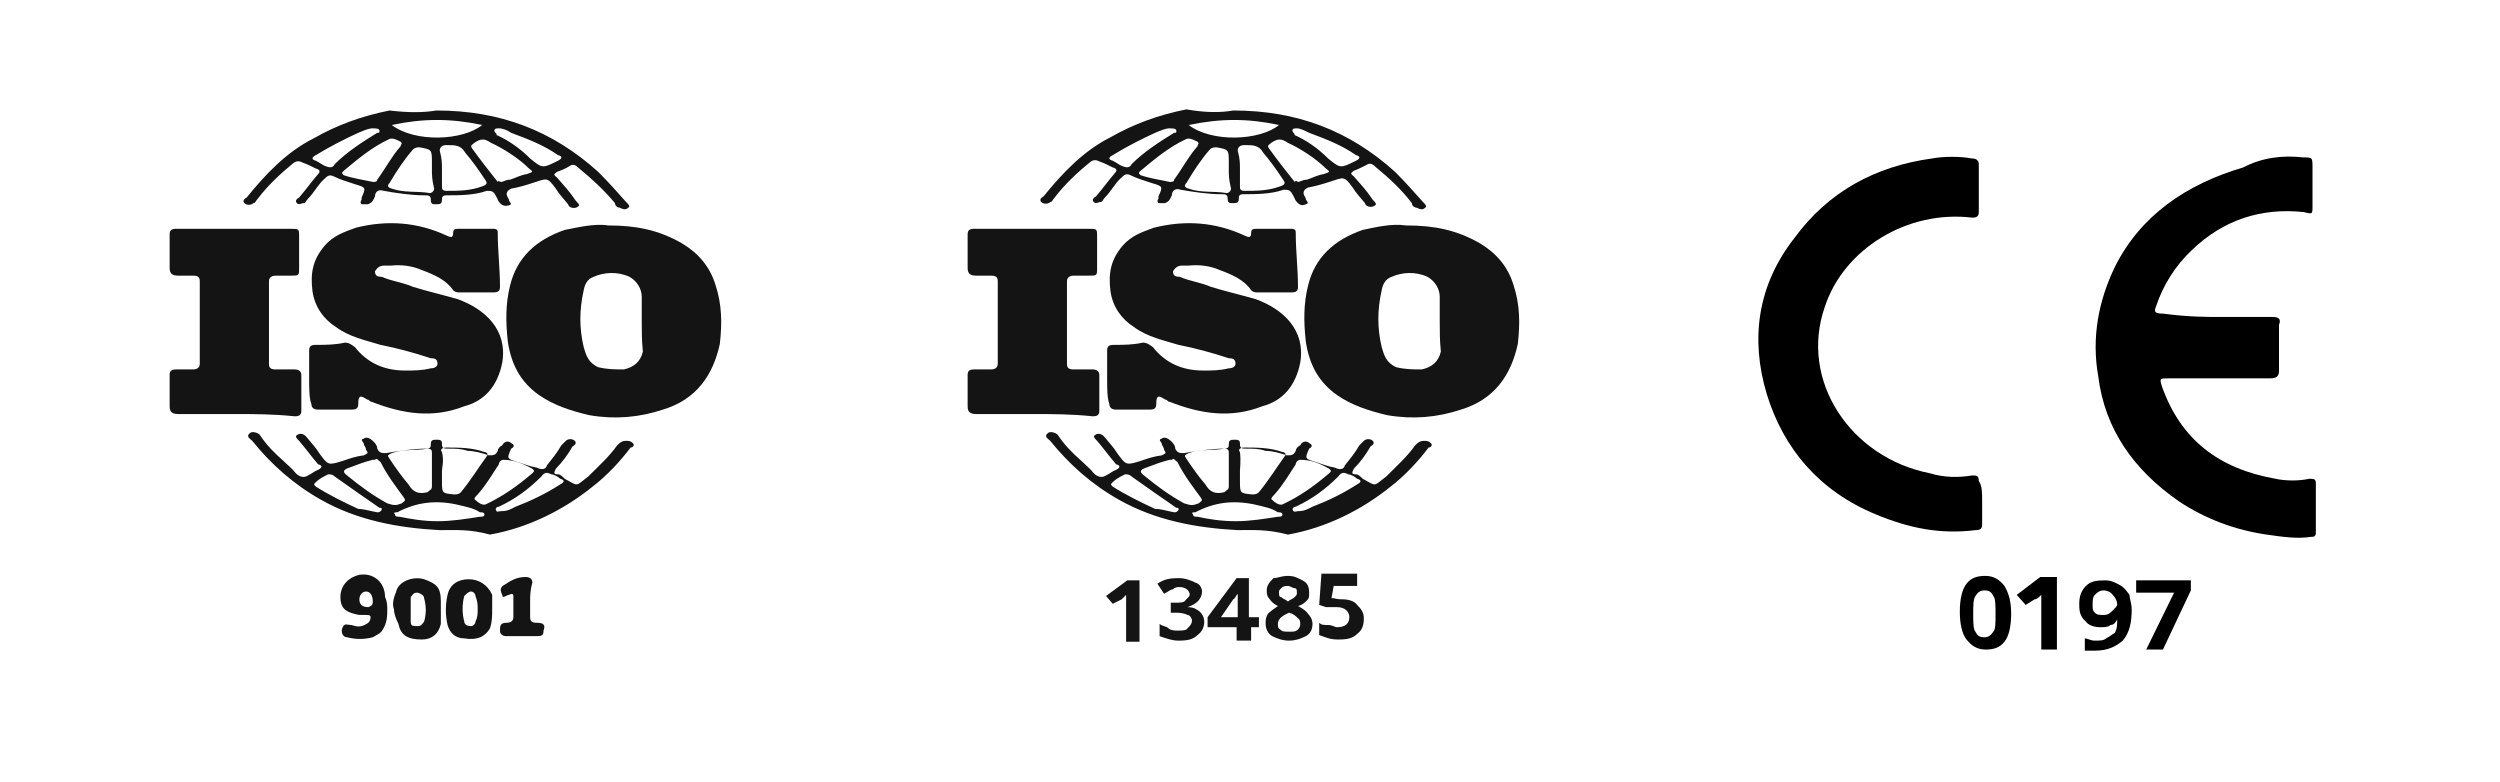 <?xml version="1.0" encoding="utf-8"?>
<!-- Generator: Adobe Illustrator 24.1.0, SVG Export Plug-In . SVG Version: 6.00 Build 0)  -->
<svg version="1.1" id="Capa_1" xmlns="http://www.w3.org/2000/svg" xmlns:xlink="http://www.w3.org/1999/xlink" x="0px" y="0px"
	 viewBox="0 0 224 70.1" style="enable-background:new 0 0 224 70.1;" xml:space="preserve">
<style type="text/css">
	.st0{display:none;}
	.st1{display:inline;fill:none;stroke:#5AB5B8;stroke-width:4;stroke-miterlimit:10;stroke-dasharray:40,50;}
	.st2{display:inline;fill:none;stroke:#396A93;stroke-miterlimit:10;}
	.st3{clip-path:url(#SVGID_2_);}
	.st4{fill:#141414;}
	.st5{clip-path:url(#SVGID_4_);}
	.st6{clip-path:url(#SVGID_6_);}
</style>
<g class="st0">
	<circle class="st1" cx="242.3" cy="156.7" r="40.5"/>
	<circle class="st2" cx="242.3" cy="156.7" r="29.9"/>
</g>
<g>
	<defs>
		<rect id="SVGID_1_" width="81.1" height="70.1"/>
	</defs>
	<clipPath id="SVGID_2_">
		<use xlink:href="#SVGID_1_"  style="overflow:visible;"/>
	</clipPath>
	<g class="st3">
		<path class="st4" d="M27.7,33.9c0-0.9,0-1.8,0-2.5c0-0.4,0.2-0.5,0.6-0.5c0.9,0,1.7,0,2.6-0.2c0.4,0,0.6,0.2,0.9,0.4
			c1.1,1.4,2.6,2.1,4.5,2.1c0.8,0,1.5,0,2.3-0.2c0.4,0,0.6-0.2,0.6-0.4c0-0.4-0.2-0.5-0.6-0.5c-1.5-0.5-3-0.9-4.5-1.2
			c-1.3-0.4-2.8-0.7-4-1.6c-1.1-0.7-1.9-1.8-2.1-3.2c-0.2-1.6,0-2.8,1.1-4.1c0.8-0.9,1.7-1.2,2.8-1.6c2.8-0.7,5.5-0.5,8.1,0.7
			c0.4,0.2,0.6,0.2,0.6-0.2c0-0.4,0.2-0.4,0.6-0.4c0.9,0,2.1,0,3,0c0.4,0,0.4,0.2,0.4,0.4c0,1.6,0.2,3.2,0.2,4.8
			c0,0.4-0.2,0.5-0.6,0.5c-0.9,0-1.9,0-3,0c-0.2,0-0.4,0-0.6-0.2c-0.6-0.9-1.7-1.4-2.8-1.8c-0.9-0.4-1.9-0.5-2.8-0.4
			c-0.2,0-0.4,0-0.6,0c-0.4,0-0.6,0.2-0.8,0.5c0,0.4,0.2,0.5,0.6,0.5c0.9,0.4,1.9,0.5,2.8,0.9c1.3,0.4,2.6,0.7,4,1.1
			c2.5,0.9,4.5,2.8,4,5.7c-0.4,2-1.5,3.4-3.4,3.9c-2.8,1.1-5.5,0.7-8.3-0.4c-0.2,0-0.2-0.2-0.4-0.2c-0.6-0.4-0.8-0.4-0.8,0.4
			c0,0.4-0.2,0.5-0.6,0.5c-0.9,0-2.1,0-3,0c-0.4,0-0.6-0.2-0.6-0.5C27.7,35.7,27.7,34.8,27.7,33.9z"/>
		<path class="st4" d="M54.5,20.2c2.5,0,4.5,0.4,6.6,1.6c1.5,0.9,2.5,2.1,3,3.7c0.6,1.8,0.6,3.5,0.4,5.3c-0.6,2.8-2.1,5-5.1,5.9
			c-2.1,0.7-4.3,0.9-6.6,0.5c-1.7-0.4-3.2-0.9-4.5-1.8c-1.7-1.2-2.5-2.8-2.8-4.8c-0.2-1.8-0.2-3.4,0.2-5c0.6-2.5,2.3-4.1,4.9-5
			C51.7,20.4,53.2,20,54.5,20.2z M57.5,28.7c0-0.7,0-1.4,0-2.1c0-0.7-0.4-1.4-1.1-1.8c-1.1-0.5-2.3-0.4-3.2,0
			c-0.6,0.2-0.8,0.7-0.9,1.2c-0.4,1.8-0.4,3.4,0,5.1c0.2,0.7,0.4,1.4,1.3,1.8c0.8,0.2,1.5,0.2,2.3,0.2c0.9-0.2,1.5-0.7,1.7-1.6
			C57.5,30.5,57.5,29.6,57.5,28.7z"/>
		<path class="st4" d="M21.1,37.1c-1.7,0-3.4,0-5.1,0c-0.6,0-0.8-0.2-0.8-0.7c0-0.9,0-2,0-2.8c0-0.4,0.2-0.5,0.6-0.5
			c0.6,0,0.9,0,1.5,0c0.4,0,0.6-0.2,0.6-0.5c0-2.5,0-5,0-7.4c0-0.4-0.2-0.5-0.6-0.5s-0.9,0-1.3,0c-0.6,0-0.8-0.2-0.8-0.7
			c0-1.1,0-2.1,0-3c0-0.4,0.2-0.5,0.6-0.5c1.1,0,2.1,0,3.2,0c2.3,0,4.7,0,7,0c0.8,0,0.8,0,0.8,0.7c0,0.9,0,2,0,2.8
			c0,0.7,0,0.7-0.8,0.7c-0.4,0-0.9,0-1.3,0s-0.6,0.2-0.6,0.5c0,2.5,0,5,0,7.4c0,0.4,0.2,0.5,0.6,0.5c0.6,0,1.1,0,1.7,0
			c0.4,0,0.6,0.2,0.6,0.5c0,1.1,0,2.1,0,3.2c0,0.4-0.2,0.5-0.6,0.5C24.5,37.1,22.8,37.1,21.1,37.1z"/>
		<path class="st4" d="M39.4,47.5c-3.8-0.2-7.4-0.9-10.6-2.7c-2.5-1.4-4.5-3.2-6.2-5.3c-0.2-0.2-0.6-0.4-0.2-0.7
			c0.2-0.2,0.8,0,0.9,0.2c0.6,0.9,1.3,1.6,2.1,2.3c0.4,0.4,0.8,0.7,1.1,1.1c0.4,0.4,0.8,0.4,1.1,0.2c0.4-0.2,0.6-0.4,0.9-0.5
			c0.4-0.2,0.4-0.4,0-0.5c-0.6-0.7-1.1-1.4-1.7-2.1c-0.2-0.2-0.4-0.4-0.2-0.5c0.2-0.2,0.6-0.2,0.9,0.2c0.4,0.5,0.8,0.9,1.1,1.4
			c0.8,1.1,0.8,1.1,2.1,0.7c0.6-0.2,1.1-0.4,1.9-0.5c0.4-0.2,0.4-0.2,0.2-0.5c0-0.2-0.2-0.4-0.2-0.5c0-0.2-0.4-0.4,0-0.5
			c0.2-0.2,0.6,0,0.8,0.2c0.2,0.2,0.4,0.4,0.4,0.7c0.2,0.4,0.4,0.4,0.8,0.4c1.1-0.2,2.5-0.4,3.6-0.4c0.4,0,0.4-0.2,0.4-0.4
			c0-0.4,0.2-0.4,0.6-0.4s0.4,0.2,0.4,0.4c0,0.4,0.2,0.4,0.6,0.4c0.6,0,1.1,0,1.7,0.2c0.6,0,1.3,0.2,1.9,0.4c0.4,0,0.6,0,0.8-0.4
			c0-0.2,0.2-0.4,0.4-0.5c0.2-0.4,0.6-0.4,0.8-0.2c0.4,0.2,0.2,0.4,0,0.5c-0.4,0.9-0.4,0.9,0.6,1.2c0.6,0.2,1.1,0.4,1.7,0.5
			c0.4,0.2,0.8,0.2,0.9-0.2c0.4-0.5,0.9-1.1,1.3-1.8c0.2-0.2,0.2-0.2,0.4-0.4c0.2-0.2,0.6-0.2,0.8,0c0.2,0.2,0,0.4-0.2,0.5
			c-0.4,0.7-0.9,1.4-1.5,2c-0.2,0.4-0.2,0.5,0.2,0.5c0.2,0,0.4,0.2,0.6,0.4c1.3,0.7,0.9,0.7,2.1-0.2c0.9-0.9,1.9-1.8,2.6-2.8
			c0.2-0.2,0.4-0.4,0.8-0.4c0.2,0,0.4,0,0.6,0.2c0.2,0.2,0,0.4-0.2,0.4c-0.9,1.2-2.1,2.5-3.4,3.5c-2.6,2.1-5.8,3.7-9.2,4.3
			C42.1,47.4,40.8,47.5,39.4,47.5z M39.6,42.2c0,0.4,0,0.5,0,0.9c0,1.1,0,1.1,1.1,1.2c0.2,0,0.4,0,0.6-0.2c0.9-1.1,1.5-2.1,2.3-3.2
			c0.2-0.2,0-0.4-0.2-0.4c-1.1-0.4-2.3-0.4-3.4-0.4c-0.4,0-0.6,0.2-0.4,0.4C39.8,41.3,39.6,41.9,39.6,42.2z M38.7,42.2
			c0-0.5,0-1.1,0-1.6c0-0.2,0-0.4-0.4-0.4c-1.1,0.2-2.1,0-3.2,0.4c-0.4,0.2-0.4,0.2-0.2,0.5c0.6,0.9,1.1,1.6,1.7,2.3
			c0.4,0.7,0.9,0.9,1.7,0.7c0.2-0.2,0.4-0.2,0.4-0.5C38.7,43.3,38.7,42.7,38.7,42.2z M33.6,41.2h-0.2c-0.8,0.2-1.3,0.4-2.1,0.7
			c-0.6,0.2-0.6,0.4-0.2,0.7c1.1,0.9,2.3,1.8,3.6,2.5c0.6,0.2,0.8,0.2,1.3,0c0.2-0.2,0.4-0.2,0.2-0.5c-0.8-1.1-1.5-2-2.1-3.2
			C33.8,41.2,33.8,41,33.6,41.2z M45.1,41.2c-0.2,0-0.4,0.2-0.4,0.4c-0.6,0.9-1.1,1.8-1.9,2.7c-0.2,0.2-0.4,0.4-0.2,0.5
			c0.2,0.2,0.6,0.5,0.9,0.4c1.5-0.7,2.8-1.6,4.2-2.8c0.2-0.2,0.2-0.2,0-0.4C46.8,41.5,46,41.2,45.1,41.2z M39.2,46.7
			c1.3,0,2.5-0.2,3.8-0.4c0.2,0,0.4,0,0.4-0.2c0-0.2-0.2-0.2-0.4-0.2c-0.6-0.4-1.3-0.5-2.1-0.7c-1.9-0.4-3.6-0.2-5.3,0.7
			c-0.2,0-0.4,0-0.2,0.2c0,0.2,0.2,0.2,0.4,0.2C36.8,46.5,37.9,46.7,39.2,46.7z M44.9,45.8c0.6,0,0.9-0.2,1.3-0.4
			c1.3-0.5,2.6-1.1,4-2c0.4-0.2,0.4-0.4,0-0.5c-0.2-0.2-0.6-0.4-0.8-0.4c-0.4-0.2-0.6-0.2-0.9,0.2c-1.1,1.1-2.3,2-3.8,2.7
			c-0.2,0-0.4,0.2-0.2,0.4C44.5,45.9,44.7,45.8,44.9,45.8z M33.8,45.9c0.2,0,0.2,0,0.4-0.2c0-0.2,0-0.2-0.2-0.2
			c-1.3-0.9-2.6-1.8-4-2.8c-0.2-0.2-0.4-0.2-0.6-0.2c-0.4,0.2-0.8,0.4-1.1,0.7c-0.2,0.2-0.2,0.2,0,0.4c1.1,0.7,2.5,1.4,3.8,2
			C32.6,45.6,33.2,45.8,33.8,45.9z"/>
		<path class="st4" d="M39.1,9.9c5.7,0,10.4,1.8,14.5,5.5c0.9,0.9,1.7,1.8,2.5,2.7c0.2,0.2,0.4,0.4,0.2,0.5c-0.2,0.2-0.4,0.2-0.8,0
			c-0.2,0-0.4-0.2-0.4-0.4C54.1,17,53,16,51.9,15.1c-0.4-0.4-0.6-0.4-0.9-0.2s-0.8,0.4-1.1,0.5c-0.2,0.2-0.4,0.2,0,0.5
			c0.6,0.7,1.1,1.2,1.7,2.1c0.2,0.2,0.4,0.4,0.2,0.5c-0.2,0.2-0.8,0.2-0.9-0.2c-0.4-0.5-0.8-0.9-1.1-1.4c-0.8-1.1-0.8-0.9-2.1-0.5
			c-0.6,0.2-1.3,0.4-1.9,0.5c-0.4,0.2-0.4,0.4-0.4,0.5c0,0.2,0.2,0.4,0.2,0.5c0,0.2,0.4,0.4,0,0.5s-0.6,0-0.8-0.2
			c-0.2-0.2-0.2-0.4-0.4-0.7c-0.2-0.4-0.4-0.4-0.8-0.4c-1.1,0.4-2.5,0.4-3.6,0.4c-0.4,0-0.4,0.2-0.4,0.4c0,0.4-0.2,0.4-0.6,0.4
			c-0.2,0-0.4,0-0.4-0.4c0-0.4-0.2-0.4-0.6-0.4c-1.1,0-2.5-0.2-3.6-0.4c-0.6-0.2-0.8,0.2-0.8,0.5c-0.2,0.4-0.2,0.5-0.6,0.7
			c-0.2,0-0.4,0-0.6,0c-0.2-0.2,0-0.4,0-0.4s0,0,0-0.2c0.4-0.9,0.4-0.9-0.6-1.2c-0.6-0.2-1.3-0.4-1.9-0.7c-0.4-0.2-0.6,0-0.8,0.2
			c-0.6,0.5-0.9,1.2-1.5,1.8c-0.2,0.2-0.2,0.4-0.4,0.4s-0.4,0.2-0.6,0c-0.2-0.2,0-0.4,0.2-0.5c0.6-0.7,1.1-1.4,1.7-2.1
			c0.2-0.2,0.2-0.4-0.2-0.5c-0.4-0.2-0.8-0.4-1.1-0.5c-0.4-0.2-0.6-0.2-0.9,0c-1.1,0.9-2.3,2-3.2,3.2c-0.2,0.2-0.2,0.4-0.4,0.4
			c-0.2,0.2-0.6,0.2-0.8,0c-0.2-0.2,0-0.4,0.2-0.5c1.7-2.1,3.6-4.1,6-5.3c2.1-1.2,4.3-2,6.8-2.5C36.6,10.1,37.9,10.1,39.1,9.9z
			 M38.7,15.3c0-0.2,0-0.5,0-0.7c0-1.2,0-1.2-1.1-1.4c-0.2,0-0.4,0-0.6,0.2c-0.8,0.9-1.5,2-2.1,3c-0.2,0.2-0.2,0.4,0.2,0.5
			c1.1,0.4,2.3,0.2,3.4,0.4c0.2,0,0.4-0.2,0.4-0.4C38.7,16.1,38.7,15.6,38.7,15.3z M39.6,15.1c0,0.5,0,1.1,0,1.6
			c0,0.2,0,0.4,0.4,0.4c1.1,0,2.1,0,3.2-0.4c0.6-0.2,0.4-0.4,0.2-0.7c-0.6-0.9-1.1-1.6-1.7-2.3c-0.4-0.7-0.9-0.7-1.7-0.7
			c-0.4,0-0.6,0.2-0.6,0.5C39.6,14.2,39.6,14.7,39.6,15.1z M44.9,16.3c0.2,0,0.4-0.2,0.8-0.2c0.6-0.2,0.9-0.4,1.5-0.5
			c0.6-0.2,0.6-0.2,0.2-0.5c-0.9-0.9-2.3-1.8-3.4-2.3c-0.6-0.4-0.9-0.4-1.5,0c-0.2,0.2-0.4,0.2-0.2,0.5c0.8,1.1,1.5,2,2.3,3
			C44.7,16.1,44.7,16.3,44.9,16.3z M33.4,16.3c0.2,0,0.4,0,0.4-0.2c0.8-1.1,1.3-2.1,2.1-3c0-0.2,0.2-0.2,0-0.4
			c-0.4-0.2-0.8-0.4-1.1-0.2c-1.5,0.7-2.8,1.8-4,2.8c-0.2,0.2-0.2,0.2,0,0.4C31.7,16,32.5,16.1,33.4,16.3z M35.1,11.2
			c2.1,1.6,6.4,1.4,8.1,0C40.4,10.6,37.9,10.6,35.1,11.2z M34,11.7c0-0.2-0.4-0.2-0.6-0.2c-0.4,0-0.8,0.2-1.3,0.4
			c-1.1,0.5-2.5,1.2-3.8,2c-0.4,0.2-0.4,0.4,0,0.5c0.4,0.2,0.6,0.4,0.9,0.5s0.6,0.2,0.8-0.2c1.1-1.1,2.5-2,3.8-2.8
			C34,11.9,34,11.9,34,11.7z M44.7,11.5c-0.2,0-0.4,0-0.4,0.2c0,0.2,0.2,0.2,0.2,0.4c1.1,0.5,2.1,1.2,3,2.1c1.1,0.9,1.1,0.9,2.5,0.2
			c0.4-0.2,0.4-0.4,0-0.5c-1.3-0.9-2.6-1.4-4.2-2C45.5,11.7,45.1,11.5,44.7,11.5z"/>
		<path class="st4" d="M35.3,54.6c-0.2-0.5,0-1.1,0.2-1.6c0.2-0.9,1.5-1.4,2.5-1.1c1.1,0.4,1.5,0.7,1.5,2c0,0.7,0,1.2,0,2
			c-0.2,0.9-0.8,1.4-1.7,1.4c-1.3,0-1.9-0.4-2.1-1.4C35.5,55.5,35.3,55,35.3,54.6z M36.8,54.6c0,0.4,0,0.7,0,1.1
			c0,0.4,0.2,0.4,0.6,0.4c0.4,0,0.4-0.2,0.6-0.4c0.2-0.7,0.2-1.4,0-2.1c0-0.2-0.2-0.4-0.6-0.5c-0.4,0-0.4,0.2-0.6,0.4
			C36.8,53.7,36.8,54.3,36.8,54.6z"/>
		<path class="st4" d="M44.1,54.5c0,0.7,0,1.2-0.2,1.8c-0.4,0.7-1.1,1.1-2.3,0.9c-0.8,0-1.3-0.5-1.5-1.2c-0.2-0.9-0.2-1.8,0-2.7
			c0.2-0.9,0.9-1.4,1.9-1.4c0.9,0,1.7,0.5,2.1,1.4C44.1,53.6,44.1,54.1,44.1,54.5z M42.8,54.6c0-0.4,0-0.7-0.2-1.2
			c0-0.2-0.2-0.4-0.4-0.4c-0.2,0-0.4,0.2-0.6,0.4c-0.2,0.7-0.2,1.6,0,2.3c0,0.2,0.2,0.4,0.6,0.4c0.2,0,0.4-0.2,0.4-0.4
			C42.8,55.3,42.8,55,42.8,54.6z"/>
		<path class="st4" d="M34.7,54.6c0,0.5,0,1.2-0.4,1.8c-0.2,0.4-0.6,0.5-0.9,0.7c-0.8,0.2-1.5,0.2-2.3,0c-0.4,0-0.6-0.5-0.4-0.9
			c0.2-0.4,0.4-0.2,0.8-0.2c0.6,0.2,0.9,0.2,1.5-0.2c0.2-0.2,0.2-0.4,0.2-0.5c0-0.2-0.2-0.2-0.4-0.2c-0.2,0-0.4,0-0.6,0
			c-1.1-0.2-1.7-0.5-1.7-1.6c0-1.1,0.8-1.8,1.7-2c1.3-0.2,2.3,0.7,2.3,2C34.7,53.9,34.7,54.3,34.7,54.6z M33.4,53.9
			c0-0.5-0.2-0.9-0.6-0.9c-0.4,0-0.6,0.4-0.6,0.7c0,0.4,0.2,0.7,0.8,0.7C33.2,54.3,33.4,54.3,33.4,53.9z"/>
		<path class="st4" d="M47.5,53.9c0,0.5,0,1.1,0,1.4c0,0.4,0.2,0.5,0.6,0.5c0.6,0,0.8,0.2,0.6,0.7c0,0.5-0.2,0.5-0.8,0.5
			c-0.8,0-1.7,0-2.5,0c-0.4,0-0.6-0.2-0.6-0.5c0-0.4,0-0.7,0.6-0.7c0.4,0,0.6-0.2,0.6-0.5c0-0.5,0-1.2,0-1.8c0-0.2,0-0.4-0.4-0.2
			c-0.2,0-0.6,0.4-0.6,0c-0.2-0.4-0.2-0.7,0.2-0.9c0.6-0.4,1.1-0.7,1.9-0.7c0.4,0,0.6,0.2,0.6,0.5C47.5,52.9,47.5,53.4,47.5,53.9z"
			/>
	</g>
</g>
<g>
	<defs>
		<rect id="SVGID_3_" x="71.4" width="81.1" height="70.1"/>
	</defs>
	<clipPath id="SVGID_4_">
		<use xlink:href="#SVGID_3_"  style="overflow:visible;"/>
	</clipPath>
	<g class="st5">
		<path class="st4" d="M99.2,33.9c0-0.9,0-1.8,0-2.5c0-0.4,0.2-0.5,0.6-0.5c0.9,0,1.7,0,2.6-0.2c0.4,0,0.6,0.2,0.9,0.4
			c1.1,1.4,2.6,2.1,4.5,2.1c0.8,0,1.5,0,2.3-0.2c0.4,0,0.6-0.2,0.6-0.4c0-0.4-0.2-0.5-0.6-0.5c-1.5-0.5-3-0.9-4.5-1.2
			c-1.3-0.4-2.8-0.7-4-1.6c-1.1-0.7-1.9-1.8-2.1-3.2c-0.2-1.6,0-2.8,1.1-4.1c0.8-0.9,1.7-1.2,2.8-1.6c2.8-0.7,5.5-0.5,8.1,0.7
			c0.4,0.2,0.6,0.2,0.6-0.2c0-0.4,0.2-0.4,0.6-0.4c0.9,0,2.1,0,3,0c0.4,0,0.4,0.2,0.4,0.4c0,1.6,0.2,3.2,0.2,4.8
			c0,0.4-0.2,0.5-0.6,0.5c-0.9,0-1.9,0-3,0c-0.2,0-0.4,0-0.6-0.2c-0.6-0.9-1.7-1.4-2.8-1.8c-0.9-0.4-1.9-0.5-2.8-0.4
			c-0.2,0-0.4,0-0.6,0c-0.4,0-0.6,0.2-0.8,0.5c0,0.4,0.2,0.5,0.6,0.5c0.9,0.4,1.9,0.5,2.8,0.9c1.3,0.4,2.6,0.7,4,1.1
			c2.5,0.9,4.5,2.8,4,5.7c-0.4,2-1.5,3.4-3.4,3.9c-2.8,1.1-5.5,0.7-8.3-0.4c-0.2,0-0.2-0.2-0.4-0.2c-0.6-0.4-0.8-0.4-0.8,0.4
			c0,0.4-0.2,0.5-0.6,0.5c-0.9,0-2.1,0-3,0c-0.4,0-0.6-0.2-0.6-0.5C99.2,35.7,99.2,34.8,99.2,33.9z"/>
		<path class="st4" d="M126,20.2c2.5,0,4.5,0.4,6.6,1.6c1.5,0.9,2.5,2.1,3,3.7c0.6,1.8,0.6,3.5,0.4,5.3c-0.6,2.8-2.1,5-5.1,5.9
			c-2.1,0.7-4.3,0.9-6.6,0.5c-1.7-0.4-3.2-0.9-4.5-1.8c-1.7-1.2-2.5-2.8-2.8-4.8c-0.2-1.8-0.2-3.4,0.2-5c0.6-2.5,2.3-4.1,4.9-5
			C123.1,20.4,124.6,20,126,20.2z M129,28.7c0-0.7,0-1.4,0-2.1c0-0.7-0.4-1.4-1.1-1.8c-1.1-0.5-2.3-0.4-3.2,0
			c-0.6,0.2-0.8,0.7-0.9,1.2c-0.4,1.8-0.4,3.4,0,5.1c0.2,0.7,0.4,1.4,1.3,1.8c0.8,0.2,1.5,0.2,2.3,0.2c0.9-0.2,1.5-0.7,1.7-1.6
			C129,30.5,129,29.6,129,28.7z"/>
		<path class="st4" d="M92.6,37.1c-1.7,0-3.4,0-5.1,0c-0.6,0-0.8-0.2-0.8-0.7c0-0.9,0-2,0-2.8c0-0.4,0.2-0.5,0.6-0.5
			c0.6,0,0.9,0,1.5,0c0.4,0,0.6-0.2,0.6-0.5c0-2.5,0-5,0-7.4c0-0.4-0.2-0.5-0.6-0.5c-0.4,0-0.9,0-1.3,0c-0.6,0-0.8-0.2-0.8-0.7
			c0-1.1,0-2.1,0-3c0-0.4,0.2-0.5,0.6-0.5c1.1,0,2.1,0,3.2,0c2.3,0,4.7,0,7,0c0.8,0,0.8,0,0.8,0.7c0,0.9,0,2,0,2.8
			c0,0.7,0,0.7-0.8,0.7c-0.4,0-0.9,0-1.3,0c-0.4,0-0.6,0.2-0.6,0.5c0,2.5,0,5,0,7.4c0,0.4,0.2,0.5,0.6,0.5c0.6,0,1.1,0,1.7,0
			c0.4,0,0.6,0.2,0.6,0.5c0,1.1,0,2.1,0,3.2c0,0.4-0.2,0.5-0.6,0.5C96,37.1,94.3,37.1,92.6,37.1z"/>
		<path class="st4" d="M110.9,47.5c-3.8-0.2-7.4-0.9-10.6-2.7c-2.5-1.4-4.5-3.2-6.2-5.3c-0.2-0.2-0.6-0.4-0.2-0.7
			c0.2-0.2,0.8,0,0.9,0.2c0.6,0.9,1.3,1.6,2.1,2.3c0.4,0.4,0.8,0.7,1.1,1.1c0.4,0.4,0.8,0.4,1.1,0.2c0.4-0.2,0.6-0.4,0.9-0.5
			c0.4-0.2,0.4-0.4,0-0.5c-0.6-0.7-1.1-1.4-1.7-2.1c-0.2-0.2-0.4-0.4-0.2-0.5c0.2-0.2,0.6-0.2,0.9,0.2c0.4,0.5,0.8,0.9,1.1,1.4
			c0.8,1.1,0.8,1.1,2.1,0.7c0.6-0.2,1.1-0.4,1.9-0.5c0.4-0.2,0.4-0.2,0.2-0.5c0-0.2-0.2-0.4-0.2-0.5c0-0.2-0.4-0.4,0-0.5
			c0.2-0.2,0.6,0,0.8,0.2c0.2,0.2,0.4,0.4,0.4,0.7c0.2,0.4,0.4,0.4,0.8,0.4c1.1-0.2,2.5-0.4,3.6-0.4c0.4,0,0.4-0.2,0.4-0.4
			c0-0.4,0.2-0.4,0.6-0.4c0.4,0,0.4,0.2,0.4,0.4c0,0.4,0.2,0.4,0.6,0.4c0.6,0,1.1,0,1.7,0.2c0.6,0,1.3,0.2,1.9,0.4
			c0.4,0,0.6,0,0.8-0.4c0-0.2,0.2-0.4,0.4-0.5c0.2-0.4,0.6-0.4,0.8-0.2c0.4,0.2,0.2,0.4,0,0.5c-0.4,0.9-0.4,0.9,0.6,1.2
			c0.6,0.2,1.1,0.4,1.7,0.5c0.4,0.2,0.8,0.2,0.9-0.2c0.4-0.5,0.9-1.1,1.3-1.8c0.2-0.2,0.2-0.2,0.4-0.4c0.2-0.2,0.6-0.2,0.8,0
			c0.2,0.2,0,0.4-0.2,0.5c-0.4,0.7-0.9,1.4-1.5,2c-0.2,0.4-0.2,0.5,0.2,0.5c0.2,0,0.4,0.2,0.6,0.4c1.3,0.7,0.9,0.7,2.1-0.2
			c0.9-0.9,1.9-1.8,2.6-2.8c0.2-0.2,0.4-0.4,0.8-0.4c0.2,0,0.4,0,0.6,0.2c0.2,0.2,0,0.4-0.2,0.4c-0.9,1.2-2.1,2.5-3.4,3.5
			c-2.6,2.1-5.8,3.7-9.2,4.3C113.5,47.4,112.2,47.5,110.9,47.5z M111.1,42.2c0,0.4,0,0.5,0,0.9c0,1.1,0,1.1,1.1,1.2
			c0.2,0,0.4,0,0.6-0.2c0.9-1.1,1.5-2.1,2.3-3.2c0.2-0.2,0-0.4-0.2-0.4c-1.1-0.4-2.3-0.4-3.4-0.4c-0.4,0-0.6,0.2-0.4,0.4
			C111.2,41.3,111.1,41.9,111.1,42.2z M110.1,42.2c0-0.5,0-1.1,0-1.6c0-0.2,0-0.4-0.4-0.4c-1.1,0.2-2.1,0-3.2,0.4
			c-0.4,0.2-0.4,0.2-0.2,0.5c0.6,0.9,1.1,1.6,1.7,2.3c0.4,0.7,0.9,0.9,1.7,0.7c0.2-0.2,0.4-0.2,0.4-0.5
			C110.1,43.3,110.1,42.7,110.1,42.2z M105,41.2h-0.2c-0.8,0.2-1.3,0.4-2.1,0.7c-0.6,0.2-0.6,0.4-0.2,0.7c1.1,0.9,2.3,1.8,3.6,2.5
			c0.6,0.2,0.8,0.2,1.3,0c0.2-0.2,0.4-0.2,0.2-0.5c-0.8-1.1-1.5-2-2.1-3.2C105.2,41.2,105.2,41,105,41.2z M116.5,41.2
			c-0.2,0-0.4,0.2-0.4,0.4c-0.6,0.9-1.1,1.8-1.9,2.7c-0.2,0.2-0.4,0.4-0.2,0.5c0.2,0.2,0.6,0.5,0.9,0.4c1.5-0.7,2.8-1.6,4.2-2.8
			c0.2-0.2,0.2-0.2,0-0.4C118.2,41.5,117.5,41.2,116.5,41.2z M110.7,46.7c1.3,0,2.5-0.2,3.8-0.4c0.2,0,0.4,0,0.4-0.2
			c0-0.2-0.2-0.2-0.4-0.2c-0.6-0.4-1.3-0.5-2.1-0.7c-1.9-0.4-3.6-0.2-5.3,0.7c-0.2,0-0.4,0-0.2,0.2c0,0.2,0.2,0.2,0.4,0.2
			C108.2,46.5,109.4,46.7,110.7,46.7z M116.3,45.8c0.6,0,0.9-0.2,1.3-0.4c1.3-0.5,2.6-1.1,4-2c0.4-0.2,0.4-0.4,0-0.5
			c-0.2-0.2-0.6-0.4-0.8-0.4c-0.4-0.2-0.6-0.2-0.9,0.2c-1.1,1.1-2.3,2-3.8,2.7c-0.2,0-0.4,0.2-0.2,0.4
			C116,45.9,116.2,45.8,116.3,45.8z M105.2,45.9c0.2,0,0.2,0,0.4-0.2c0-0.2,0-0.2-0.2-0.2c-1.3-0.9-2.6-1.8-4-2.8
			c-0.2-0.2-0.4-0.2-0.6-0.2c-0.4,0.2-0.8,0.4-1.1,0.7c-0.2,0.2-0.2,0.2,0,0.4c1.1,0.7,2.5,1.4,3.8,2
			C104.1,45.6,104.6,45.8,105.2,45.9z"/>
		<path class="st4" d="M110.5,9.9c5.7,0,10.4,1.8,14.5,5.5c0.9,0.9,1.7,1.8,2.5,2.7c0.2,0.2,0.4,0.4,0.2,0.5c-0.2,0.2-0.4,0.2-0.8,0
			c-0.2,0-0.4-0.2-0.4-0.4c-0.9-1.2-2.1-2.3-3.2-3.2c-0.4-0.4-0.6-0.4-0.9-0.2c-0.4,0.2-0.8,0.4-1.1,0.5c-0.2,0.2-0.4,0.2,0,0.5
			c0.6,0.7,1.1,1.2,1.7,2.1c0.2,0.2,0.4,0.4,0.2,0.5c-0.2,0.2-0.8,0.2-0.9-0.2c-0.4-0.5-0.8-0.9-1.1-1.4c-0.8-1.1-0.8-0.9-2.1-0.5
			c-0.6,0.2-1.3,0.4-1.9,0.5c-0.4,0.2-0.4,0.4-0.4,0.5c0,0.2,0.2,0.4,0.2,0.5c0,0.2,0.4,0.4,0,0.5c-0.4,0.2-0.6,0-0.8-0.2
			c-0.2-0.2-0.2-0.4-0.4-0.7c-0.2-0.4-0.4-0.4-0.8-0.4c-1.1,0.4-2.5,0.4-3.6,0.4c-0.4,0-0.4,0.2-0.4,0.4c0,0.4-0.2,0.4-0.6,0.4
			c-0.2,0-0.4,0-0.4-0.4c0-0.4-0.2-0.4-0.6-0.4c-1.1,0-2.5-0.2-3.6-0.4c-0.6-0.2-0.8,0.2-0.8,0.5c-0.2,0.4-0.2,0.5-0.6,0.7
			c-0.2,0-0.4,0-0.6,0c-0.2-0.2,0-0.4,0-0.4s0,0,0-0.2c0.4-0.9,0.4-0.9-0.6-1.2c-0.6-0.2-1.3-0.4-1.9-0.7c-0.4-0.2-0.6,0-0.8,0.2
			c-0.6,0.5-0.9,1.2-1.5,1.8c-0.2,0.2-0.2,0.4-0.4,0.4c-0.2,0-0.4,0.2-0.6,0c-0.2-0.2,0-0.4,0.2-0.5c0.6-0.7,1.1-1.4,1.7-2.1
			c0.2-0.2,0.2-0.4-0.2-0.5c-0.4-0.2-0.8-0.4-1.1-0.5c-0.4-0.2-0.6-0.2-0.9,0c-1.1,0.9-2.3,2-3.2,3.2c-0.2,0.2-0.2,0.4-0.4,0.4
			c-0.2,0.2-0.6,0.2-0.8,0c-0.2-0.2,0-0.4,0.2-0.5c1.7-2.1,3.6-4.1,6-5.3c2.1-1.2,4.3-2,6.8-2.5C108,10.1,109.4,10.1,110.5,9.9z
			 M110.1,15.3c0-0.2,0-0.5,0-0.7c0-1.2,0-1.2-1.1-1.4c-0.2,0-0.4,0-0.6,0.2c-0.8,0.9-1.5,2-2.1,3c-0.2,0.2-0.2,0.4,0.2,0.5
			c1.1,0.4,2.3,0.2,3.4,0.4c0.2,0,0.4-0.2,0.4-0.4C110.1,16.1,110.1,15.6,110.1,15.3z M111.1,15.1c0,0.5,0,1.1,0,1.6
			c0,0.2,0,0.4,0.4,0.4c1.1,0,2.1,0,3.2-0.4c0.6-0.2,0.4-0.4,0.2-0.7c-0.6-0.9-1.1-1.6-1.7-2.3c-0.4-0.7-0.9-0.7-1.7-0.7
			c-0.4,0-0.6,0.2-0.6,0.5C111.1,14.2,111.1,14.7,111.1,15.1z M116.3,16.3c0.2,0,0.4-0.2,0.8-0.2c0.6-0.2,0.9-0.4,1.5-0.5
			c0.6-0.2,0.6-0.2,0.2-0.5c-0.9-0.9-2.3-1.8-3.4-2.3c-0.6-0.4-0.9-0.4-1.5,0c-0.2,0.2-0.4,0.2-0.2,0.5c0.8,1.1,1.5,2,2.3,3
			C116.2,16.1,116.2,16.3,116.3,16.3z M104.8,16.3c0.2,0,0.4,0,0.4-0.2c0.8-1.1,1.3-2.1,2.1-3c0-0.2,0.2-0.2,0-0.4
			c-0.4-0.2-0.8-0.4-1.1-0.2c-1.5,0.7-2.8,1.8-4,2.8c-0.2,0.2-0.2,0.2,0,0.4C103.1,16,103.9,16.1,104.8,16.3z M106.5,11.2
			c2.1,1.6,6.4,1.4,8.1,0C111.8,10.6,109.4,10.6,106.5,11.2z M105.4,11.7c0-0.2-0.4-0.2-0.6-0.2c-0.4,0-0.8,0.2-1.3,0.4
			c-1.1,0.5-2.5,1.2-3.8,2c-0.4,0.2-0.4,0.4,0,0.5c0.4,0.2,0.6,0.4,0.9,0.5s0.6,0.2,0.8-0.2c1.1-1.1,2.5-2,3.8-2.8
			C105.4,11.9,105.4,11.9,105.4,11.7z M116.2,11.5c-0.2,0-0.4,0-0.4,0.2c0,0.2,0.2,0.2,0.2,0.4c1.1,0.5,2.1,1.2,3,2.1
			c1.1,0.9,1.1,0.9,2.5,0.2c0.4-0.2,0.4-0.4,0-0.5c-1.3-0.9-2.6-1.4-4.2-2C116.9,11.7,116.5,11.5,116.2,11.5z"/>
		<path class="st4" d="M102.2,57.5h-1.3v-3.2v-0.5v-0.5c-0.2,0.2-0.4,0.4-0.4,0.4l-0.8,0.4l-0.6-0.7l1.9-1.4h1.1V57.5z"/>
		<path class="st4" d="M107.7,53c0,0.4-0.2,0.7-0.4,0.9c-0.2,0.2-0.6,0.4-0.9,0.5c0.6,0,0.8,0.2,1.1,0.4c0.2,0.2,0.4,0.5,0.4,0.9
			c0,0.5-0.2,0.9-0.6,1.2c-0.4,0.4-0.9,0.5-1.7,0.5c-0.6,0-1.1-0.2-1.7-0.4v-1.1c0.2,0.2,0.6,0.2,0.8,0.4c0.2,0.2,0.6,0.2,0.8,0.2
			c0.4,0,0.8,0,0.9-0.2c0.2-0.2,0.4-0.4,0.4-0.7c0-0.2-0.2-0.5-0.4-0.5c-0.4-0.2-0.8-0.2-1.1-0.2h-0.4v-0.9h0.4c0.4,0,0.8,0,0.9-0.2
			c0.2-0.2,0.4-0.4,0.4-0.5c0-0.4-0.4-0.7-0.9-0.7c-0.2,0-0.4,0-0.6,0.2c-0.2,0-0.4,0.2-0.8,0.4l-0.6-0.9c0.6-0.4,1.1-0.5,1.9-0.5
			c0.6,0,1.1,0.2,1.5,0.4C107.5,52.3,107.7,52.7,107.7,53z"/>
		<path class="st4" d="M112.9,56.2h-0.8v1.2h-1.3v-1.2h-2.6v-0.9l2.6-3.5h1.1v3.5h0.9V56.2z M110.9,55.3v-0.9c0-0.2,0-0.4,0-0.7
			c0-0.4,0-0.5,0-0.5c-0.2,0.2-0.2,0.4-0.4,0.5l-1.1,1.6H110.9z"/>
		<path class="st4" d="M115.4,51.6c0.6,0,0.9,0.2,1.3,0.4c0.4,0.2,0.6,0.5,0.6,1.1c0,0.4,0,0.5-0.2,0.7c-0.2,0.2-0.4,0.4-0.8,0.5
			c0.4,0.2,0.8,0.5,0.9,0.7c0.2,0.2,0.4,0.5,0.4,0.9c0,0.5-0.2,0.9-0.6,1.1c-0.4,0.2-0.9,0.4-1.5,0.4s-1.1-0.2-1.5-0.4
			c-0.4-0.2-0.6-0.7-0.6-1.1c0-0.4,0-0.5,0.2-0.9c0.2-0.2,0.6-0.5,0.9-0.7c-0.4-0.2-0.6-0.4-0.8-0.7c-0.2-0.2-0.2-0.5-0.2-0.7
			c0-0.4,0.2-0.7,0.6-1.1C114.5,51.8,114.8,51.6,115.4,51.6z M114.5,55.9c0,0.2,0,0.4,0.2,0.5c0.2,0.2,0.4,0.2,0.8,0.2
			c0.4,0,0.6,0,0.8-0.2c0.2-0.2,0.2-0.4,0.2-0.5s0-0.4-0.2-0.5c-0.2-0.2-0.4-0.4-0.8-0.5C114.8,55.2,114.5,55.5,114.5,55.9z
			 M115.4,52.5c-0.2,0-0.4,0-0.6,0.2c-0.2,0.2-0.2,0.2-0.2,0.4c0,0.2,0,0.4,0.2,0.4c0.2,0.2,0.4,0.2,0.6,0.4
			c0.2-0.2,0.4-0.2,0.6-0.4c0.2-0.2,0.2-0.2,0.2-0.4c0-0.2,0-0.4-0.2-0.4C115.8,52.7,115.6,52.5,115.4,52.5z"/>
		<path class="st4" d="M120.3,53.7c0.6,0,1.1,0.2,1.3,0.5c0.4,0.4,0.6,0.7,0.6,1.2c0,0.7-0.2,1.1-0.6,1.4c-0.4,0.4-0.9,0.5-1.7,0.5
			c-0.8,0-1.1-0.2-1.7-0.4v-1.1c0.2,0.2,0.4,0.2,0.8,0.2c0.4,0,0.6,0.2,0.8,0.2c0.8,0,1.1-0.4,1.1-0.9c0-0.5-0.4-0.9-1.1-0.9
			c-0.2,0-0.4,0-0.6,0c-0.2,0-0.4,0-0.4,0l-0.6-0.2l0.2-2.8h3.2v1.1h-2.1l-0.2,1.1h0.2C119.9,53.7,120.1,53.7,120.3,53.7z"/>
	</g>
</g>
<g>
	<defs>
		<rect id="SVGID_5_" x="142.9" width="81.1" height="70.1"/>
	</defs>
	<clipPath id="SVGID_6_">
		<use xlink:href="#SVGID_5_"  style="overflow:visible;"/>
	</clipPath>
	<g class="st6">
		<path d="M199.1,28.4c1.5,0,3,0,4.5,0c0.6,0,0.8,0.2,0.6,0.7c0,1.4,0,2.7,0,4.1c0,0.5-0.2,0.7-0.8,0.7c-3,0-6,0-9.1,0
			c-0.8,0-0.8,0-0.6,0.7c1.7,4.8,5.1,7.4,10.2,8.3c0.9,0.2,2.1,0.2,3,0c0.4,0,0.6,0,0.6,0.4c0,1.4,0,3,0,4.4c0,0.4-0.2,0.4-0.4,0.4
			c-1.3,0.2-2.6,0-4-0.2c-2.8-0.4-5.5-1.4-7.9-3c-4-2.8-6.6-6.4-7.2-11.2c-0.6-3.4,0-6.7,1.5-9.8c2.3-4.6,6.4-7.4,11.5-8.9
			c1.7-0.9,3.6-1.1,5.3-0.9c0.9,0,0.9,0,0.9,0.9c0,1.2,0,2.5,0,3.5c0,0.7,0,0.7-0.8,0.5c-3.8-0.4-7.2,0.7-10,3.4
			c-1.5,1.4-2.6,3.2-3.2,5c-0.2,0.5-0.2,0.7,0.6,0.7C196.1,28.4,197.6,28.4,199.1,28.4z"/>
		<path d="M177.6,44.9c0,0.7,0,1.4,0,2.1c0,0.4-0.2,0.5-0.6,0.5c-3.2,0.4-6-0.2-8.9-1.4c-5.1-2.1-8.3-5.9-9.8-10.8
			c-1.5-5-0.8-9.8,2.5-14c3-4.1,7.2-6.4,12.3-7.1c1.1-0.2,2.5-0.2,3.6,0c0.4,0,0.6,0.2,0.6,0.5c0,1.4,0,2.8,0,4.3
			c0,0.4-0.2,0.5-0.6,0.5c-5.8-0.7-11.5,2.8-13.2,8c-2.3,6.6,2.3,13.5,9.4,14.9c1.3,0.4,2.6,0.4,3.8,0.2c0.4,0,0.6,0,0.6,0.5
			C177.6,43.5,177.6,44.2,177.6,44.9z"/>
		<path d="M180.2,55c0,1.1-0.2,2-0.6,2.5c-0.4,0.5-0.9,0.7-1.7,0.7c-0.8,0-1.3-0.4-1.7-0.9c-0.4-0.5-0.6-1.4-0.6-2.5
			c0-1.1,0.2-2,0.6-2.5c0.4-0.5,0.9-0.7,1.7-0.7c0.8,0,1.3,0.4,1.7,0.9C180,53.2,180.2,53.9,180.2,55z M176.8,55
			c0,0.7,0,1.4,0.2,1.6c0.2,0.4,0.4,0.5,0.8,0.5c0.4,0,0.6-0.2,0.8-0.5c0.2-0.2,0.2-0.7,0.2-1.6c0-0.7,0-1.4-0.2-1.6
			c-0.2-0.4-0.4-0.5-0.8-0.5c-0.4,0-0.6,0.2-0.8,0.5C176.8,53.7,176.8,54.3,176.8,55z"/>
		<path d="M184.4,58.2h-1.5v-3.7v-0.5v-0.7c-0.2,0.2-0.4,0.4-0.6,0.4l-0.8,0.5l-0.8-0.9l2.1-1.6h1.5V58.2z"/>
		<path d="M191,54.6c0,1.2-0.2,2.1-0.8,2.8c-0.6,0.5-1.3,0.9-2.5,0.9c-0.4,0-0.8,0-0.9,0v-1.1c0.2,0,0.6,0.2,0.8,0.2
			c0.6,0,0.9,0,1.1-0.2c0.4-0.2,0.6-0.4,0.8-0.5c0.2-0.4,0.2-0.7,0.2-1.2c-0.2,0.4-0.4,0.5-0.6,0.5c-0.2,0.2-0.6,0.2-0.9,0.2
			c-0.6,0-1.1-0.2-1.3-0.5c-0.6-0.5-0.6-1.1-0.6-1.6c0-0.7,0.2-1.2,0.6-1.6c0.4-0.4,0.9-0.5,1.7-0.5c0.6,0,0.9,0.2,1.3,0.4
			c0.4,0.2,0.6,0.5,0.9,0.9C190.8,53.6,191,54.1,191,54.6z M188.5,52.9c-0.4,0-0.6,0.2-0.8,0.4c-0.2,0.2-0.2,0.5-0.2,0.9
			c0,0.4,0,0.5,0.2,0.7c0.2,0.2,0.4,0.2,0.8,0.2c0.4,0,0.6-0.2,0.8-0.4c0.2-0.2,0.4-0.4,0.4-0.5c0-0.4-0.2-0.7-0.4-0.9
			C189.1,53,188.7,52.9,188.5,52.9z"/>
		<path d="M192.3,58.2l2.5-5.1h-3.4V52h4.9v0.9l-2.5,5.3H192.3z"/>
	</g>
</g>
</svg>
